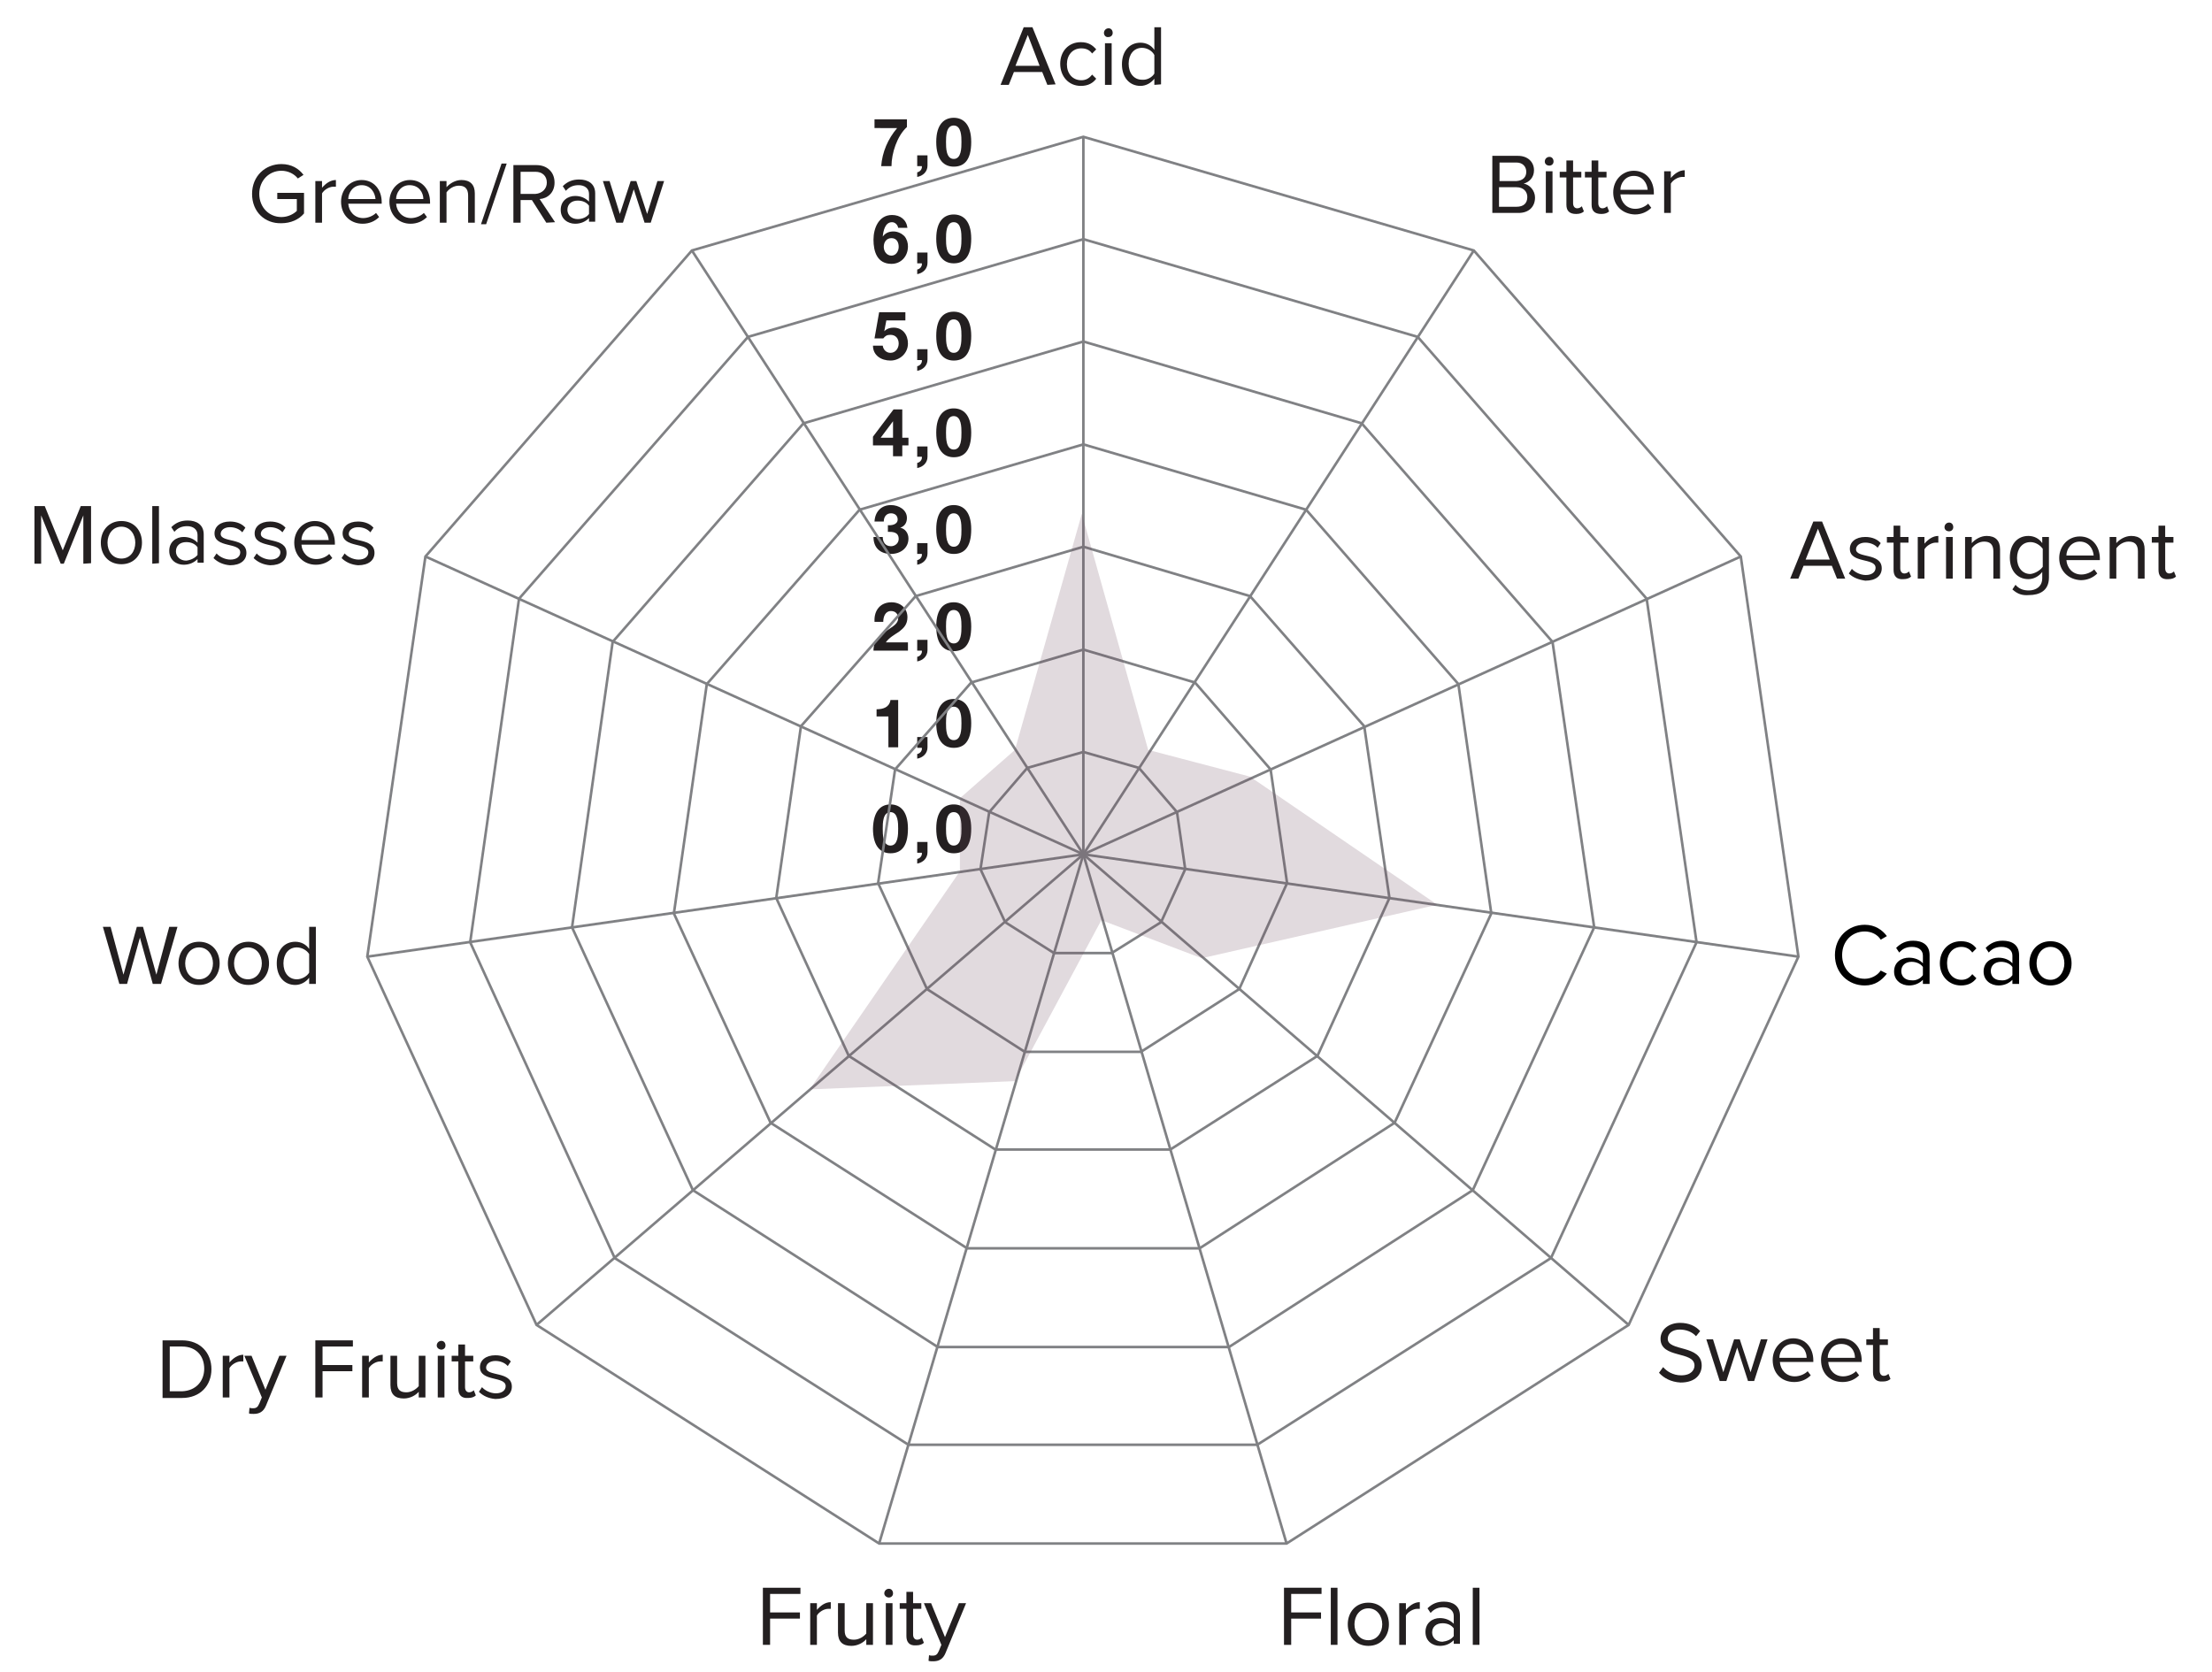 <?xml version="1.0" encoding="utf-8"?>
<!-- Generator: Adobe Illustrator 19.2.1, SVG Export Plug-In . SVG Version: 6.00 Build 0)  -->
<svg version="1.1" id="Layer_1" xmlns="http://www.w3.org/2000/svg" xmlns:xlink="http://www.w3.org/1999/xlink" x="0px" y="0px"
	 viewBox="0 0 430 325" style="enable-background:new 0 0 430 325;" xml:space="preserve">
<style type="text/css">
	.st0{enable-background:new    ;}
	.st1{fill:#231F20;}
	.st2{fill:none;stroke:#808184;stroke-width:0.5;stroke-miterlimit:10;}
	.st3{opacity:0.2;}
	.st4{clip-path:url(#SVGID_2_);fill:#684459;}
</style>
<g>
	<g class="st0">
		<path class="st1" d="M49,37.7c0-3.5,2.6-5.8,5.7-5.8c2,0,3.4,0.9,4.3,2.1l-1.1,0.7c-0.7-0.9-1.9-1.5-3.2-1.5
			c-2.4,0-4.3,1.9-4.3,4.5s1.9,4.5,4.3,4.5c1.3,0,2.4-0.6,3-1.2v-2.3h-3.8v-1.2h5.2v4c-1,1.2-2.6,1.9-4.4,1.9
			C51.5,43.5,49,41.2,49,37.7z"/>
		<path class="st1" d="M61.3,43.3v-8.1h1.3v1.3c0.7-0.8,1.6-1.5,2.7-1.5v1.3c-0.2,0-0.3,0-0.5,0c-0.8,0-1.8,0.6-2.2,1.3v5.7
			C62.6,43.3,61.3,43.3,61.3,43.3z"/>
		<path class="st1" d="M66.3,39.2c0-2.3,1.7-4.2,4-4.2c2.4,0,3.9,1.9,3.9,4.3v0.3h-6.5c0.1,1.5,1.2,2.8,2.9,2.8c0.9,0,1.9-0.4,2.5-1
			l0.6,0.8c-0.8,0.8-1.9,1.3-3.2,1.3C68,43.5,66.3,41.7,66.3,39.2z M70.3,36c-1.7,0-2.6,1.5-2.6,2.7H73C72.9,37.5,72.1,36,70.3,36z"
			/>
		<path class="st1" d="M75.7,39.2c0-2.3,1.7-4.2,4-4.2c2.4,0,3.9,1.9,3.9,4.3v0.3H77c0.1,1.5,1.2,2.8,2.9,2.8c0.9,0,1.9-0.4,2.5-1
			l0.6,0.8c-0.8,0.8-1.9,1.3-3.2,1.3C77.4,43.5,75.7,41.7,75.7,39.2z M79.6,36c-1.7,0-2.6,1.5-2.6,2.7h5.3
			C82.3,37.5,81.5,36,79.6,36z"/>
		<path class="st1" d="M91,43.3V38c0-1.4-0.7-1.9-1.8-1.9c-1,0-1.9,0.6-2.4,1.3v5.9h-1.3v-8.1h1.3v1.2c0.6-0.7,1.7-1.4,2.9-1.4
			c1.7,0,2.6,0.9,2.6,2.6v5.7C92.3,43.3,91,43.3,91,43.3z"/>
		<path class="st1" d="M93.5,43.6l4-11.8h1l-4,11.8H93.5z"/>
		<path class="st1" d="M106.2,43.3l-2.8-4.4h-2.2v4.4h-1.4V32.1h4.5c2,0,3.5,1.3,3.5,3.4c0,2-1.4,3.1-2.9,3.2l3,4.5L106.2,43.3
			L106.2,43.3z M106.3,35.5c0-1.3-0.9-2.1-2.2-2.1h-2.9v4.3h2.9C105.4,37.6,106.3,36.7,106.3,35.5z"/>
		<path class="st1" d="M114.5,43.3v-0.9c-0.7,0.7-1.6,1.1-2.7,1.1c-1.4,0-2.8-0.9-2.8-2.7s1.4-2.7,2.8-2.7c1.1,0,2,0.4,2.7,1.1v-1.5
			c0-1.1-0.9-1.7-2-1.7c-1,0-1.8,0.3-2.5,1.1l-0.6-0.9c0.9-0.9,1.9-1.3,3.2-1.3c1.7,0,3.1,0.8,3.1,2.7v5.5h-1.2V43.3z M114.5,41.6
			V40c-0.5-0.7-1.3-1-2.2-1c-1.2,0-2,0.7-2,1.8c0,1,0.8,1.8,2,1.8C113.2,42.6,114.1,42.2,114.5,41.6z"/>
		<path class="st1" d="M125.3,43.3l-2.1-6.5l-2.1,6.5h-1.3l-2.6-8.1h1.3l2,6.4l2.1-6.4h1.1l2.1,6.4l2-6.4h1.3l-2.6,8.1
			C126.5,43.3,125.3,43.3,125.3,43.3z"/>
	</g>
</g>
<g>
	<g class="st0">
		<path class="st1" d="M203.6,16.5l-1-2.5h-5.5l-1,2.5h-1.6L199,5.3h1.7l4.5,11.1L203.6,16.5L203.6,16.5z M199.8,6.8l-2.4,6h4.7
			L199.8,6.8z"/>
		<path class="st1" d="M206.1,12.4c0-2.4,1.6-4.2,4-4.2c1.5,0,2.3,0.6,3,1.4l-0.8,0.8c-0.5-0.7-1.2-1-2.1-1c-1.7,0-2.8,1.3-2.8,3.1
			s1.1,3.1,2.8,3.1c0.8,0,1.5-0.3,2.1-1.1l0.8,0.8c-0.6,0.8-1.5,1.4-3,1.4C207.7,16.7,206.1,14.8,206.1,12.4z"/>
		<path class="st1" d="M214.6,6.4c0-0.5,0.4-0.9,0.9-0.9s0.8,0.4,0.8,0.9s-0.4,0.8-0.8,0.8C215,7.3,214.6,6.9,214.6,6.4z
			 M214.8,16.5V8.4h1.3v8.1H214.8z"/>
		<path class="st1" d="M224.4,16.5v-1.2c-0.6,0.8-1.6,1.4-2.7,1.4c-2.1,0-3.6-1.6-3.6-4.2s1.5-4.2,3.6-4.2c1.1,0,2.1,0.5,2.7,1.4
			V5.3h1.3v11.1L224.4,16.5L224.4,16.5z M224.4,14.3v-3.6C224,9.9,223,9.3,222,9.3c-1.6,0-2.6,1.3-2.6,3.1s1,3.1,2.6,3.1
			C223,15.6,224,15,224.4,14.3z"/>
	</g>
</g>
<g>
	<g class="st0">
		<path class="st1" d="M290.1,41.4V30.3h5c1.9,0,3.1,1.2,3.1,2.8c0,1.4-0.9,2.3-2,2.6c1.2,0.2,2.2,1.4,2.2,2.7c0,1.8-1.2,3-3.2,3
			C295.2,41.4,290.1,41.4,290.1,41.4z M296.7,33.4c0-1-0.7-1.8-1.9-1.8h-3.3v3.6h3.3C296.1,35.1,296.7,34.4,296.7,33.4z M296.9,38.3
			c0-1-0.7-1.9-2.1-1.9h-3.4v3.8h3.4C296.2,40.2,296.9,39.5,296.9,38.3z"/>
		<path class="st1" d="M300.3,31.4c0-0.5,0.4-0.9,0.9-0.9s0.8,0.4,0.8,0.9s-0.4,0.8-0.8,0.8C300.7,32.2,300.3,31.9,300.3,31.4z
			 M300.5,41.4v-8.1h1.3v8.1H300.5z"/>
		<path class="st1" d="M304.5,39.8v-5.3h-1.3v-1.1h1.3v-2.2h1.3v2.2h1.6v1.1h-1.6v5c0,0.6,0.3,1,0.8,1c0.4,0,0.7-0.2,0.9-0.4l0.4,1
			c-0.3,0.3-0.8,0.5-1.5,0.5C305.1,41.6,304.5,41,304.5,39.8z"/>
		<path class="st1" d="M309.4,39.8v-5.3h-1.3v-1.1h1.3v-2.2h1.3v2.2h1.6v1.1h-1.6v5c0,0.6,0.3,1,0.8,1c0.4,0,0.7-0.2,0.9-0.4l0.4,1
			c-0.3,0.3-0.8,0.5-1.5,0.5C310,41.6,309.4,41,309.4,39.8z"/>
		<path class="st1" d="M313.6,37.4c0-2.3,1.7-4.2,4-4.2c2.4,0,3.9,1.9,3.9,4.3v0.3H315c0.1,1.5,1.2,2.8,2.9,2.8c0.9,0,1.9-0.4,2.5-1
			l0.6,0.8c-0.8,0.8-1.9,1.3-3.2,1.3C315.3,41.6,313.6,39.9,313.6,37.4z M317.6,34.2c-1.7,0-2.6,1.5-2.6,2.7h5.3
			C320.2,35.7,319.4,34.2,317.6,34.2z"/>
		<path class="st1" d="M323.5,41.4v-8.1h1.3v1.3c0.7-0.8,1.6-1.5,2.7-1.5v1.3c-0.1,0-0.3,0-0.5,0c-0.8,0-1.8,0.6-2.2,1.3v5.7H323.5z
			"/>
	</g>
</g>
<g>
	<g class="st0">
		<path class="st1" d="M322.5,266.9l0.8-1.1c0.7,0.8,1.9,1.6,3.5,1.6c2,0,2.6-1.1,2.6-1.9c0-2.9-6.6-1.3-6.6-5.2
			c0-1.8,1.6-3.1,3.8-3.1c1.7,0,3,0.6,3.9,1.6l-0.8,1c-0.8-0.9-2-1.3-3.2-1.3c-1.3,0-2.3,0.7-2.3,1.8c0,2.5,6.6,1.1,6.6,5.2
			c0,1.6-1.1,3.3-4.1,3.3C324.8,268.7,323.4,267.9,322.5,266.9z"/>
		<path class="st1" d="M339.8,268.5l-2.1-6.5l-2.1,6.5h-1.3l-2.6-8.1h1.3l2,6.4l2.1-6.4h1.1l2.1,6.4l2-6.4h1.3l-2.6,8.1H339.8z"/>
		<path class="st1" d="M344.6,264.4c0-2.3,1.7-4.2,4-4.2c2.4,0,3.9,1.9,3.9,4.3v0.3H346c0.1,1.5,1.2,2.8,2.9,2.8
			c0.9,0,1.9-0.4,2.5-1l0.6,0.8c-0.8,0.8-1.9,1.3-3.2,1.3C346.3,268.7,344.6,267,344.6,264.4z M348.5,261.3c-1.7,0-2.6,1.5-2.6,2.7
			h5.3C351.2,262.7,350.4,261.3,348.5,261.3z"/>
		<path class="st1" d="M354,264.4c0-2.3,1.7-4.2,4-4.2c2.4,0,3.9,1.9,3.9,4.3v0.3h-6.5c0.1,1.5,1.2,2.8,2.9,2.8c0.9,0,1.9-0.4,2.5-1
			l0.6,0.8c-0.8,0.8-1.9,1.3-3.2,1.3C355.7,268.7,354,267,354,264.4z M357.9,261.3c-1.7,0-2.6,1.5-2.6,2.7h5.3
			C360.6,262.7,359.8,261.3,357.9,261.3z"/>
		<path class="st1" d="M364.1,266.8v-5.3h-1.3v-1.1h1.3v-2.2h1.3v2.2h1.6v1.1h-1.6v5c0,0.6,0.3,1,0.8,1c0.4,0,0.7-0.2,0.9-0.4l0.4,1
			c-0.3,0.3-0.8,0.5-1.5,0.5C364.7,268.7,364.1,268,364.1,266.8z"/>
	</g>
</g>
<g>
	<g class="st0">
		<path class="st1" d="M249.6,319.8v-11.1h7.3v1.2H251v3.6h5.8v1.2H251v5.1L249.6,319.8L249.6,319.8z"/>
		<path class="st1" d="M258.7,319.8v-11.1h1.3v11.1H258.7z"/>
		<path class="st1" d="M262,315.8c0-2.3,1.5-4.2,4-4.2s4,1.9,4,4.2s-1.5,4.2-4,4.2S262,318.1,262,315.8z M268.7,315.8
			c0-1.6-1-3.1-2.7-3.1s-2.7,1.5-2.7,3.1c0,1.7,1,3.1,2.7,3.1S268.7,317.4,268.7,315.8z"/>
		<path class="st1" d="M272,319.8v-8.1h1.3v1.3c0.7-0.8,1.6-1.5,2.7-1.5v1.3c-0.2,0-0.3,0-0.5,0c-0.8,0-1.8,0.6-2.2,1.3v5.7
			L272,319.8L272,319.8z"/>
		<path class="st1" d="M282.6,319.8v-0.9c-0.7,0.7-1.6,1.1-2.7,1.1c-1.4,0-2.8-0.9-2.8-2.7c0-1.8,1.4-2.7,2.8-2.7
			c1.1,0,2,0.4,2.7,1.1v-1.5c0-1.1-0.9-1.7-2-1.7c-1,0-1.8,0.3-2.5,1.1l-0.6-0.9c0.9-0.9,1.9-1.3,3.2-1.3c1.7,0,3.1,0.8,3.1,2.7v5.5
			h-1.2V319.8z M282.6,318.1v-1.5c-0.5-0.7-1.3-1-2.2-1c-1.2,0-2,0.7-2,1.8c0,1,0.8,1.8,2,1.8C281.2,319.1,282.1,318.8,282.6,318.1z
			"/>
		<path class="st1" d="M286.3,319.8v-11.1h1.3v11.1H286.3z"/>
	</g>
</g>
<g>
	<g class="st0">
		<path class="st1" d="M148.3,319.8v-11.1h7.3v1.2h-5.9v3.6h5.8v1.2h-5.8v5.1L148.3,319.8L148.3,319.8z"/>
		<path class="st1" d="M157.5,319.8v-8.1h1.3v1.3c0.7-0.8,1.6-1.5,2.7-1.5v1.3c-0.2,0-0.3,0-0.5,0c-0.8,0-1.8,0.6-2.2,1.3v5.7
			L157.5,319.8L157.5,319.8z"/>
		<path class="st1" d="M168.4,319.8v-1.1c-0.6,0.7-1.7,1.3-2.9,1.3c-1.7,0-2.6-0.8-2.6-2.6v-5.7h1.3v5.3c0,1.4,0.7,1.8,1.8,1.8
			c1,0,1.9-0.6,2.4-1.2v-5.9h1.3v8.1L168.4,319.8L168.4,319.8z"/>
		<path class="st1" d="M171.9,309.8c0-0.5,0.4-0.9,0.9-0.9s0.8,0.4,0.8,0.9s-0.4,0.8-0.8,0.8C172.3,310.6,171.9,310.2,171.9,309.8z
			 M172.2,319.8v-8.1h1.3v8.1H172.2z"/>
		<path class="st1" d="M176.2,318.1v-5.3h-1.3v-1.1h1.3v-2.2h1.3v2.2h1.6v1.1h-1.6v5c0,0.6,0.3,1,0.8,1c0.4,0,0.7-0.2,0.9-0.4l0.4,1
			c-0.3,0.3-0.8,0.5-1.5,0.5C176.8,320,176.2,319.3,176.2,318.1z"/>
		<path class="st1" d="M180.6,321.8c0.2,0.1,0.5,0.1,0.7,0.1c0.6,0,0.9-0.2,1.2-0.9l0.5-1.2l-3.4-8.1h1.4l2.7,6.6l2.7-6.6h1.4
			l-4,9.7c-0.5,1.2-1.3,1.6-2.4,1.6c-0.3,0-0.7,0-0.9-0.1L180.6,321.8z"/>
	</g>
</g>
<g>
	<g class="st0">
		<path class="st1" d="M31.6,271.7v-11.1h3.8c3.5,0,5.7,2.4,5.7,5.6s-2.2,5.6-5.7,5.6h-3.8V271.7z M39.7,266.1
			c0-2.4-1.5-4.3-4.3-4.3H33v8.7h2.4C38.1,270.4,39.7,268.5,39.7,266.1z"/>
		<path class="st1" d="M43.3,271.7v-8.1h1.3v1.3c0.7-0.8,1.6-1.5,2.7-1.5v1.3c-0.2,0-0.3,0-0.5,0c-0.8,0-1.8,0.6-2.2,1.3v5.7
			L43.3,271.7L43.3,271.7z"/>
		<path class="st1" d="M48.5,273.7c0.2,0.1,0.5,0.1,0.7,0.1c0.6,0,0.9-0.2,1.2-0.9l0.5-1.2l-3.4-8.1h1.4l2.7,6.6l2.7-6.6h1.4l-4,9.7
			c-0.5,1.2-1.3,1.6-2.4,1.6c-0.3,0-0.7,0-0.9-0.1L48.5,273.7z"/>
		<path class="st1" d="M61.3,271.7v-11.1h7.3v1.2h-5.9v3.6h5.8v1.2h-5.8v5.1L61.3,271.7L61.3,271.7z"/>
		<path class="st1" d="M70.4,271.7v-8.1h1.3v1.3c0.7-0.8,1.6-1.5,2.7-1.5v1.3c-0.1,0-0.3,0-0.5,0c-0.8,0-1.8,0.6-2.2,1.3v5.7
			L70.4,271.7L70.4,271.7z"/>
		<path class="st1" d="M81.4,271.7v-1.1c-0.6,0.7-1.7,1.3-2.9,1.3c-1.7,0-2.6-0.8-2.6-2.6v-5.7h1.3v5.3c0,1.4,0.7,1.8,1.8,1.8
			c1,0,1.9-0.6,2.4-1.2v-5.9h1.3v8.1L81.4,271.7L81.4,271.7z"/>
		<path class="st1" d="M84.9,261.6c0-0.5,0.4-0.9,0.9-0.9s0.8,0.4,0.8,0.9s-0.4,0.8-0.8,0.8S84.9,262.1,84.9,261.6z M85.1,271.7
			v-8.1h1.3v8.1H85.1z"/>
		<path class="st1" d="M89.1,270v-5.3h-1.3v-1.1h1.3v-2.2h1.3v2.2H92v1.1h-1.6v5c0,0.6,0.3,1,0.8,1c0.4,0,0.7-0.2,0.9-0.4l0.4,1
			c-0.3,0.3-0.8,0.5-1.5,0.5C89.7,271.9,89.1,271.2,89.1,270z"/>
		<path class="st1" d="M93.1,270.6l0.6-0.9c0.5,0.6,1.6,1.2,2.7,1.2c1.2,0,1.9-0.6,1.9-1.4c0-2-5-0.8-5-3.7c0-1.3,1.1-2.3,3-2.3
			c1.4,0,2.4,0.5,3,1.2l-0.6,0.9c-0.5-0.6-1.4-1-2.4-1c-1.1,0-1.8,0.6-1.8,1.3c0,1.8,5,0.6,5,3.7c0,1.4-1.1,2.4-3.2,2.4
			C95,271.9,93.9,271.4,93.1,270.6z"/>
	</g>
</g>
<g>
	<g class="st0">
		<path class="st1" d="M29.7,191.3l-2.5-9l-2.5,9h-1.5L20,180.2h1.5l2.5,9.3l2.6-9.3h1.2l2.6,9.3l2.5-9.3h1.6l-3.2,11.1H29.7z"/>
		<path class="st1" d="M34.7,187.3c0-2.3,1.5-4.2,4-4.2s4,1.9,4,4.2s-1.5,4.2-4,4.2S34.7,189.6,34.7,187.3z M41.4,187.3
			c0-1.6-1-3.1-2.7-3.1s-2.7,1.5-2.7,3.1c0,1.7,1,3.1,2.7,3.1S41.4,188.9,41.4,187.3z"/>
		<path class="st1" d="M44.3,187.3c0-2.3,1.5-4.2,4-4.2s4,1.9,4,4.2s-1.5,4.2-4,4.2S44.3,189.6,44.3,187.3z M50.9,187.3
			c0-1.6-1-3.1-2.7-3.1s-2.7,1.5-2.7,3.1c0,1.7,1,3.1,2.7,3.1S50.9,188.9,50.9,187.3z"/>
		<path class="st1" d="M60.1,191.3v-1.2c-0.6,0.8-1.6,1.4-2.7,1.4c-2.1,0-3.6-1.6-3.6-4.2c0-2.6,1.5-4.2,3.6-4.2
			c1.1,0,2.1,0.5,2.7,1.4v-4.3h1.3v11.1H60.1z M60.1,189.1v-3.6c-0.4-0.7-1.4-1.3-2.4-1.3c-1.6,0-2.6,1.3-2.6,3.1s1,3.1,2.6,3.1
			C58.7,190.4,59.7,189.8,60.1,189.1z"/>
	</g>
</g>
<g>
	<g class="st0">
		<path class="st1" d="M16.2,109.6v-9.4l-3.8,9.4h-0.6L8,100.2v9.4H6.7V98.4h2l3.5,8.6l3.5-8.6h2v11.1L16.2,109.6L16.2,109.6z"/>
		<path class="st1" d="M19.6,105.5c0-2.3,1.5-4.2,4-4.2s4,1.9,4,4.2s-1.5,4.2-4,4.2S19.6,107.9,19.6,105.5z M26.3,105.5
			c0-1.6-1-3.1-2.7-3.1s-2.7,1.5-2.7,3.1c0,1.7,1,3.1,2.7,3.1S26.3,107.2,26.3,105.5z"/>
		<path class="st1" d="M29.6,109.6V98.4h1.3v11.1L29.6,109.6L29.6,109.6z"/>
		<path class="st1" d="M38.4,109.6v-0.9c-0.7,0.7-1.6,1.1-2.7,1.1c-1.4,0-2.8-0.9-2.8-2.7c0-1.8,1.4-2.7,2.8-2.7
			c1.1,0,2,0.4,2.7,1.1V104c0-1.1-0.9-1.7-2-1.7c-1,0-1.8,0.3-2.5,1.1l-0.6-0.9c0.9-0.9,1.9-1.3,3.2-1.3c1.7,0,3.1,0.8,3.1,2.7v5.5
			h-1.2V109.6z M38.4,107.9v-1.5c-0.5-0.7-1.3-1-2.2-1c-1.2,0-2,0.7-2,1.8c0,1,0.8,1.8,2,1.8C37.1,108.9,37.9,108.5,38.4,107.9z"/>
		<path class="st1" d="M41.5,108.5l0.6-0.9c0.5,0.6,1.6,1.2,2.7,1.2c1.2,0,1.9-0.6,1.9-1.4c0-2-5-0.8-5-3.7c0-1.3,1.1-2.3,3-2.3
			c1.4,0,2.4,0.5,3,1.2l-0.6,0.9c-0.5-0.6-1.4-1-2.4-1c-1.1,0-1.8,0.6-1.8,1.3c0,1.8,5,0.6,5,3.7c0,1.4-1.1,2.4-3.2,2.4
			C43.4,109.8,42.3,109.3,41.5,108.5z"/>
		<path class="st1" d="M49.3,108.5l0.6-0.9c0.5,0.6,1.6,1.2,2.7,1.2c1.2,0,1.9-0.6,1.9-1.4c0-2-5-0.8-5-3.7c0-1.3,1.1-2.3,3-2.3
			c1.4,0,2.4,0.5,3,1.2l-0.6,0.9c-0.5-0.6-1.4-1-2.4-1c-1.1,0-1.8,0.6-1.8,1.3c0,1.8,5,0.6,5,3.7c0,1.4-1.1,2.4-3.2,2.4
			C51.2,109.8,50.1,109.3,49.3,108.5z"/>
		<path class="st1" d="M57.2,105.5c0-2.3,1.7-4.2,4-4.2c2.4,0,3.9,1.9,3.9,4.3v0.3h-6.5c0.1,1.5,1.2,2.8,2.9,2.8
			c0.9,0,1.9-0.4,2.5-1l0.6,0.8c-0.8,0.8-1.9,1.3-3.2,1.3C59,109.8,57.2,108,57.2,105.5z M61.2,102.3c-1.7,0-2.6,1.5-2.6,2.7h5.3
			C63.8,103.8,63,102.3,61.2,102.3z"/>
		<path class="st1" d="M66.4,108.5l0.6-0.9c0.5,0.6,1.6,1.2,2.7,1.2c1.2,0,1.9-0.6,1.9-1.4c0-2-5-0.8-5-3.7c0-1.3,1.1-2.3,3-2.3
			c1.4,0,2.4,0.5,3,1.2l-0.6,0.9c-0.5-0.6-1.4-1-2.4-1c-1.1,0-1.8,0.6-1.8,1.3c0,1.8,5,0.6,5,3.7c0,1.4-1.1,2.4-3.2,2.4
			C68.3,109.8,67.2,109.3,66.4,108.5z"/>
	</g>
</g>
<g class="st0">
	<path class="st1" d="M176.3,24.7c-1.9,1.7-3,5.1-3,7.6h-2c0.2-2.7,1.3-5.3,3.1-7.4H170v-1.7h6.3V24.7z"/>
</g>
<g class="st0">
	<path class="st1" d="M178.2,30.2h2.1v2c0,1.2-0.9,2-2,2.2v-0.9c0.6-0.1,1-0.7,0.9-1.2h-0.9v-2.1H178.2z"/>
</g>
<g class="st0">
	<path class="st1" d="M185.4,22.9c1.8,0,3.4,1.2,3.4,4.7c0,3.7-1.5,4.8-3.4,4.8c-1.8,0-3.4-1.2-3.4-4.8
		C182,24.1,183.6,22.9,185.4,22.9z M185.4,30.9c1.5,0,1.5-2.2,1.5-3.3c0-1,0-3.2-1.5-3.2s-1.5,2.2-1.5,3.2
		C183.9,28.7,183.9,30.9,185.4,30.9z"/>
</g>
<g class="st0">
	<path class="st1" d="M174.6,44.3c-0.1-0.6-0.6-1.1-1.2-1.1c-1.4,0-1.7,1.8-1.8,2.8l0,0c0.5-0.7,1.2-1,2.1-1c0.8,0,1.6,0.4,2.1,0.9
		c0.5,0.6,0.7,1.3,0.7,2c0,1.9-1.3,3.4-3.2,3.4c-2.8,0-3.5-2.4-3.5-4.7c0-2.2,1-4.8,3.6-4.8c1.6,0,2.8,0.9,3,2.5
		C176.4,44.3,174.6,44.3,174.6,44.3z M171.8,48c0,0.9,0.6,1.7,1.5,1.7s1.4-0.9,1.4-1.7c0-0.9-0.4-1.7-1.4-1.7S171.8,47.1,171.8,48z"
		/>
</g>
<g class="st0">
	<path class="st1" d="M178.2,49.1h2.1v2c0,1.2-0.9,2-2,2.2v-0.9c0.6-0.1,1-0.7,0.9-1.2h-0.9v-2.1H178.2z"/>
</g>
<g class="st0">
	<path class="st1" d="M185.4,41.7c1.8,0,3.4,1.2,3.4,4.7c0,3.7-1.5,4.8-3.4,4.8c-1.8,0-3.4-1.2-3.4-4.8
		C182,42.9,183.6,41.7,185.4,41.7z M185.4,49.7c1.5,0,1.5-2.2,1.5-3.3c0-1,0-3.2-1.5-3.2s-1.5,2.2-1.5,3.2
		C183.9,47.5,183.9,49.7,185.4,49.7z"/>
</g>
<g class="st0">
	<path class="st1" d="M176.1,62.3h-3.8l-0.4,2.1l0,0c0.5-0.5,1.1-0.7,1.8-0.7c1.8,0,2.8,1.4,2.8,3.1c0,1.9-1.6,3.3-3.4,3.3
		c-1.8,0-3.4-1-3.4-2.9h1.9c0.1,0.8,0.7,1.4,1.5,1.4c1,0,1.6-0.9,1.6-1.8c0-1-0.6-1.7-1.6-1.7c-0.7,0-1,0.2-1.4,0.7H170l0.9-5.1h5.1
		v1.6H176.1z"/>
</g>
<g class="st0">
	<path class="st1" d="M178.2,67.9h2.1v2c0,1.2-0.9,2-2,2.2v-0.9c0.6-0.1,1-0.7,0.9-1.2h-0.9v-2.1H178.2z"/>
</g>
<g class="st0">
	<path class="st1" d="M185.4,60.6c1.8,0,3.4,1.2,3.4,4.7c0,3.7-1.5,4.8-3.4,4.8c-1.8,0-3.4-1.2-3.4-4.8
		C182,61.7,183.6,60.6,185.4,60.6z M185.4,68.6c1.5,0,1.5-2.2,1.5-3.3c0-1,0-3.2-1.5-3.2s-1.5,2.2-1.5,3.2
		C183.9,66.3,183.9,68.6,185.4,68.6z"/>
</g>
<g class="st0">
	<path class="st1" d="M173.6,86.6h-3.9v-1.7l4-5.3h1.7v5.5h1.2v1.5h-1.2v2.1h-1.8V86.6z M173.6,81.9L173.6,81.9l-2.4,3.2h2.4V81.9z"
		/>
</g>
<g class="st0">
	<path class="st1" d="M178.2,86.8h2.1v2c0,1.2-0.9,2-2,2.2v-1c0.6-0.1,1-0.7,0.9-1.2h-0.9v-2H178.2z"/>
</g>
<g class="st0">
	<path class="st1" d="M185.4,79.4c1.8,0,3.4,1.2,3.4,4.7c0,3.7-1.5,4.8-3.4,4.8c-1.8,0-3.4-1.2-3.4-4.8
		C182,80.6,183.6,79.4,185.4,79.4z M185.4,87.4c1.5,0,1.5-2.2,1.5-3.3c0-1,0-3.2-1.5-3.2s-1.5,2.2-1.5,3.2
		C183.9,85.2,183.9,87.4,185.4,87.4z"/>
</g>
<g class="st0">
	<path class="st1" d="M172.5,102.1c0.8,0.1,2-0.1,2-1.1c0-0.8-0.6-1.2-1.3-1.2c-0.9,0-1.4,0.7-1.4,1.6H170c0.1-1.9,1.3-3.2,3.2-3.2
		c1.5,0,3.1,0.9,3.1,2.5c0,0.9-0.4,1.6-1.3,1.9l0,0c1,0.2,1.6,1.1,1.6,2.1c0,1.9-1.6,3-3.4,3c-2.1,0-3.4-1.2-3.4-3.3h1.8
		c0,1,0.5,1.8,1.6,1.8c0.8,0,1.5-0.6,1.5-1.4c0-1.4-1.2-1.4-2.1-1.4v-1.3H172.5z"/>
</g>
<g class="st0">
	<path class="st1" d="M178.2,105.6h2.1v2c0,1.2-0.9,2-2,2.2v-0.9c0.6-0.1,1-0.7,0.9-1.2h-0.9v-2.1H178.2z"/>
</g>
<g class="st0">
	<path class="st1" d="M185.4,98.2c1.8,0,3.4,1.2,3.4,4.7c0,3.7-1.5,4.8-3.4,4.8c-1.8,0-3.4-1.2-3.4-4.8
		C182,99.4,183.6,98.2,185.4,98.2z M185.4,106.3c1.5,0,1.5-2.2,1.5-3.3c0-1,0-3.2-1.5-3.2s-1.5,2.2-1.5,3.2S183.9,106.3,185.4,106.3
		z"/>
</g>
<g class="st0">
	<path class="st1" d="M170,120.8c-0.1-2.1,1.1-3.7,3.3-3.7c1.7,0,3.1,1.1,3.1,2.9c0,1.4-0.7,2.1-1.6,2.8c-0.9,0.6-2,1.2-2.6,2.1h4.3
		v1.6h-6.7c0-2.1,1.3-3,2.9-4.1c0.8-0.6,1.9-1.1,1.9-2.2c0-0.9-0.6-1.4-1.4-1.4c-1.1,0-1.5,1.1-1.5,2.1H170V120.8z"/>
</g>
<g class="st0">
	<path class="st1" d="M178.2,124.4h2.1v2c0,1.2-0.9,2-2,2.2v-0.9c0.6-0.1,1-0.7,0.9-1.2h-0.9v-2.1H178.2z"/>
</g>
<g class="st0">
	<path class="st1" d="M185.4,117.1c1.8,0,3.4,1.2,3.4,4.7c0,3.7-1.5,4.8-3.4,4.8c-1.8,0-3.4-1.2-3.4-4.8
		C182,118.2,183.6,117.1,185.4,117.1z M185.4,125.1c1.5,0,1.5-2.2,1.5-3.3c0-1,0-3.2-1.5-3.2s-1.5,2.2-1.5,3.2
		C183.9,122.9,183.9,125.1,185.4,125.1z"/>
</g>
<g class="st0">
	<path class="st1" d="M174.6,145.3h-1.9v-6h-2.3v-1.4c1.3,0,2.5-0.4,2.7-1.8h1.5V145.3z"/>
</g>
<g class="st0">
	<path class="st1" d="M178.2,143.3h2.1v2c0,1.2-0.9,2-2,2.2v-0.9c0.6-0.1,1-0.7,0.9-1.2h-0.9v-2.1H178.2z"/>
</g>
<g class="st0">
	<path class="st1" d="M185.4,135.9c1.8,0,3.4,1.2,3.4,4.7c0,3.7-1.5,4.8-3.4,4.8c-1.8,0-3.4-1.2-3.4-4.8
		C182,137.1,183.6,135.9,185.4,135.9z M185.4,143.9c1.5,0,1.5-2.2,1.5-3.3c0-1,0-3.2-1.5-3.2s-1.5,2.2-1.5,3.2
		C183.9,141.7,183.9,143.9,185.4,143.9z"/>
</g>
<g class="st0">
	<path class="st1" d="M173.1,156.4c1.8,0,3.4,1.2,3.4,4.7c0,3.7-1.5,4.8-3.4,4.8c-1.8,0-3.4-1.2-3.4-4.8
		C169.8,157.6,171.3,156.4,173.1,156.4z M173.1,164.4c1.5,0,1.5-2.2,1.5-3.3c0-1,0-3.2-1.5-3.2s-1.5,2.2-1.5,3.2
		C171.6,162.2,171.6,164.4,173.1,164.4z"/>
</g>
<g class="st0">
	<path class="st1" d="M178.2,163.7h2.1v2c0,1.2-0.9,2-2,2.2V167c0.6-0.1,1-0.7,0.9-1.2h-0.9v-2.1H178.2z"/>
</g>
<g class="st0">
	<path class="st1" d="M185.4,156.4c1.8,0,3.4,1.2,3.4,4.7c0,3.7-1.5,4.8-3.4,4.8c-1.8,0-3.4-1.2-3.4-4.8
		C182,157.6,183.6,156.4,185.4,156.4z M185.4,164.4c1.5,0,1.5-2.2,1.5-3.3c0-1,0-3.2-1.5-3.2s-1.5,2.2-1.5,3.2
		C183.9,162.2,183.9,164.4,185.4,164.4z"/>
</g>
<g>
	<line class="st2" x1="210.6" y1="166.1" x2="210.6" y2="26.6"/>
	<line class="st2" x1="210.6" y1="166.1" x2="286.5" y2="48.7"/>
	<line class="st2" x1="210.6" y1="166.1" x2="338.4" y2="108.2"/>
	<line class="st2" x1="210.6" y1="166.1" x2="349.6" y2="186"/>
	<line class="st2" x1="210.6" y1="166.1" x2="316.6" y2="257.6"/>
	<line class="st2" x1="210.6" y1="166.1" x2="250.1" y2="300.1"/>
	<line class="st2" x1="210.6" y1="166.1" x2="170.9" y2="300.1"/>
	<line class="st2" x1="210.6" y1="166.1" x2="104.3" y2="257.6"/>
	<line class="st2" x1="210.6" y1="166.1" x2="71.4" y2="186"/>
	<line class="st2" x1="210.6" y1="166.1" x2="82.7" y2="108.2"/>
	<line class="st2" x1="210.6" y1="166.1" x2="134.5" y2="48.7"/>
	<polygon class="st2" points="210.6,146.2 221.4,149.3 228.8,157.9 230.4,169 225.7,179.3 216.1,185.3 204.9,185.3 195.4,179.3 
		190.6,169 192.3,157.9 199.7,149.3 	"/>
	<polygon class="st2" points="210.6,126.3 232.3,132.7 247,149.6 250.2,171.7 240.9,192.3 221.8,204.5 199.2,204.5 180.2,192.3 
		170.7,171.7 174,149.6 188.8,132.7 	"/>
	<polygon class="st2" points="210.6,106.3 243,115.9 265.2,141.2 270.1,174.6 256.1,205.3 227.5,223.5 193.5,223.5 165,205.3 
		150.9,174.6 155.7,141.2 178,115.9 	"/>
	<polygon class="st2" points="210.6,86.4 253.9,99.1 283.5,133 289.9,177.6 271.1,218.3 233.2,242.7 188,242.7 149.8,218.3 
		131,177.6 137.4,133 167.1,99.1 	"/>
	<polygon class="st2" points="210.6,66.4 264.7,82.3 301.8,124.8 309.9,180.3 286.3,231.4 238.9,261.9 182.3,261.9 134.7,231.4 
		111.2,180.3 119.1,124.8 156.2,82.3 	"/>
	<polygon class="st2" points="210.6,46.5 275.6,65.5 320.1,116.4 329.8,183.2 301.5,244.6 244.4,280.9 176.6,280.9 119.5,244.6 
		91.4,183.2 100.9,116.4 145.4,65.5 	"/>
	<polygon class="st2" points="210.6,26.6 286.5,48.7 338.4,108.2 349.6,186 316.6,257.6 250.1,300.1 170.9,300.1 104.3,257.6 
		71.4,186 82.7,108.2 134.5,48.7 	"/>
	<g class="st3">
		<g>
			<g>
				<g>
					<defs>
						<rect id="SVGID_1_" x="157.4" y="99.9" width="122" height="111.9"/>
					</defs>
					<clipPath id="SVGID_2_">
						<use xlink:href="#SVGID_1_"  style="overflow:visible;"/>
					</clipPath>
					<polygon class="st4" points="197.3,145.8 210.3,99.9 223.2,145.8 243,151 279.4,175.9 233.6,186.3 214.1,178.9 197.3,210.2 
						157.4,211.8 186.6,169.4 186.6,155.2 					"/>
				</g>
			</g>
		</g>
	</g>
</g>
<g>
	<g class="st0">
		<path class="st1" d="M357.1,112.5l-1-2.5h-5.5l-1,2.5H348l4.5-11.1h1.7l4.5,11.1H357.1z M353.4,102.8l-2.4,6h4.7L353.4,102.8z"/>
		<path class="st1" d="M359.4,111.5l0.6-0.9c0.5,0.6,1.6,1.2,2.7,1.2c1.2,0,1.9-0.6,1.9-1.4c0-2-5-0.8-5-3.7c0-1.3,1.1-2.3,3-2.3
			c1.4,0,2.4,0.5,3,1.2l-0.6,0.9c-0.5-0.6-1.4-1-2.4-1c-1.1,0-1.8,0.6-1.8,1.3c0,1.8,5,0.6,5,3.7c0,1.4-1.1,2.4-3.2,2.4
			C361.3,112.7,360.2,112.3,359.4,111.5z"/>
		<path class="st1" d="M368.1,110.8v-5.3h-1.3v-1.1h1.3v-2.2h1.3v2.2h1.6v1.1h-1.6v5c0,0.6,0.3,1,0.8,1c0.4,0,0.7-0.2,0.9-0.4l0.4,1
			c-0.3,0.3-0.8,0.5-1.5,0.5C368.7,112.7,368.1,112,368.1,110.8z"/>
		<path class="st1" d="M372.8,112.5v-8.1h1.3v1.3c0.7-0.8,1.6-1.5,2.7-1.5v1.3c-0.2,0-0.3,0-0.5,0c-0.8,0-1.8,0.6-2.2,1.3v5.7
			C374.1,112.5,372.8,112.5,372.8,112.5z"/>
		<path class="st1" d="M378,102.5c0-0.5,0.4-0.9,0.9-0.9s0.8,0.4,0.8,0.9s-0.4,0.8-0.8,0.8C378.4,103.3,378,103,378,102.5z
			 M378.3,112.5v-8.1h1.3v8.1H378.3z"/>
		<path class="st1" d="M387.5,112.5v-5.3c0-1.4-0.7-1.9-1.8-1.9c-1,0-1.9,0.6-2.4,1.3v5.9H382v-8.1h1.3v1.2c0.6-0.7,1.7-1.4,2.9-1.4
			c1.7,0,2.6,0.9,2.6,2.6v5.7C388.8,112.5,387.5,112.5,387.5,112.5z"/>
		<path class="st1" d="M391.2,114.6l0.6-0.9c0.7,0.8,1.5,1.1,2.6,1.1c1.3,0,2.6-0.7,2.6-2.4v-1.2c-0.6,0.8-1.6,1.4-2.7,1.4
			c-2.1,0-3.6-1.6-3.6-4.2s1.5-4.2,3.6-4.2c1.1,0,2.1,0.5,2.7,1.4v-1.2h1.3v7.9c0,2.6-1.9,3.4-3.9,3.4
			C393.1,115.8,392.2,115.5,391.2,114.6z M397.1,110.2v-3.5c-0.5-0.7-1.4-1.3-2.4-1.3c-1.6,0-2.6,1.3-2.6,3.1c0,1.8,1,3.1,2.6,3.1
			C395.6,111.5,396.6,110.9,397.1,110.2z"/>
		<path class="st1" d="M400.3,108.5c0-2.3,1.7-4.2,4-4.2c2.4,0,3.9,1.9,3.9,4.3v0.3h-6.5c0.1,1.5,1.2,2.8,2.9,2.8
			c0.9,0,1.9-0.4,2.5-1l0.6,0.8c-0.8,0.8-1.9,1.3-3.2,1.3C402.1,112.7,400.3,111,400.3,108.5z M404.3,105.3c-1.7,0-2.6,1.5-2.6,2.7
			h5.3C406.9,106.8,406.1,105.3,404.3,105.3z"/>
		<path class="st1" d="M415.6,112.5v-5.3c0-1.4-0.7-1.9-1.8-1.9c-1,0-1.9,0.6-2.4,1.3v5.9h-1.3v-8.1h1.3v1.2
			c0.6-0.7,1.7-1.4,2.9-1.4c1.7,0,2.6,0.9,2.6,2.6v5.7C416.9,112.5,415.6,112.5,415.6,112.5z"/>
		<path class="st1" d="M419.6,110.8v-5.3h-1.3v-1.1h1.3v-2.2h1.3v2.2h1.6v1.1h-1.6v5c0,0.6,0.3,1,0.8,1c0.4,0,0.7-0.2,0.9-0.4l0.4,1
			c-0.3,0.3-0.8,0.5-1.5,0.5C420.2,112.7,419.6,112,419.6,110.8z"/>
	</g>
</g>
<g>
	<path d="M356.7,185.7c0-3.5,2.6-5.9,5.8-5.9c2,0,3.4,1,4.3,2.2l-1.2,0.7c-0.6-1-1.8-1.6-3.1-1.6c-2.5,0-4.4,1.9-4.4,4.6
		c0,2.7,1.9,4.6,4.4,4.6c1.3,0,2.5-0.7,3.1-1.6l1.2,0.6c-1,1.3-2.3,2.3-4.3,2.3C359.3,191.6,356.7,189.2,356.7,185.7z"/>
	<path d="M373.8,191.4v-0.9c-0.7,0.7-1.6,1.1-2.7,1.1c-1.4,0-2.9-0.9-2.9-2.7c0-1.9,1.5-2.7,2.9-2.7c1.1,0,2.1,0.4,2.7,1.1v-1.5
		c0-1.1-0.9-1.7-2.1-1.7c-1,0-1.8,0.3-2.5,1.1l-0.6-0.9c0.9-0.9,1.9-1.4,3.3-1.4c1.8,0,3.2,0.8,3.2,2.8v5.6H373.8z M373.8,189.6
		v-1.6c-0.5-0.7-1.4-1-2.2-1c-1.2,0-2,0.7-2,1.8c0,1.1,0.8,1.8,2,1.8C372.4,190.7,373.3,190.3,373.8,189.6z"/>
	<path d="M377.1,187.3c0-2.4,1.6-4.3,4.1-4.3c1.5,0,2.4,0.6,3,1.4l-0.8,0.8c-0.5-0.7-1.2-1.1-2.1-1.1c-1.7,0-2.8,1.3-2.8,3.2
		c0,1.8,1.1,3.2,2.8,3.2c0.8,0,1.5-0.3,2.1-1.1l0.8,0.8c-0.6,0.8-1.5,1.4-3,1.4C378.8,191.6,377.1,189.7,377.1,187.3z"/>
	<path d="M391.2,191.4v-0.9c-0.7,0.7-1.6,1.1-2.7,1.1c-1.4,0-2.9-0.9-2.9-2.7c0-1.9,1.5-2.7,2.9-2.7c1.1,0,2.1,0.4,2.7,1.1v-1.5
		c0-1.1-0.9-1.7-2.1-1.7c-1,0-1.8,0.3-2.5,1.1l-0.6-0.9c0.9-0.9,1.9-1.4,3.3-1.4c1.8,0,3.2,0.8,3.2,2.8v5.6H391.2z M391.2,189.6
		v-1.6c-0.5-0.7-1.4-1-2.2-1c-1.2,0-2,0.7-2,1.8c0,1.1,0.8,1.8,2,1.8C389.8,190.7,390.7,190.3,391.2,189.6z"/>
	<path d="M394.5,187.3c0-2.4,1.6-4.3,4.1-4.3s4.1,1.9,4.1,4.3s-1.6,4.3-4.1,4.3S394.5,189.6,394.5,187.3z M401.3,187.3
		c0-1.7-1-3.2-2.7-3.2s-2.7,1.5-2.7,3.2c0,1.7,1,3.2,2.7,3.2S401.3,188.9,401.3,187.3z"/>
</g>
</svg>

